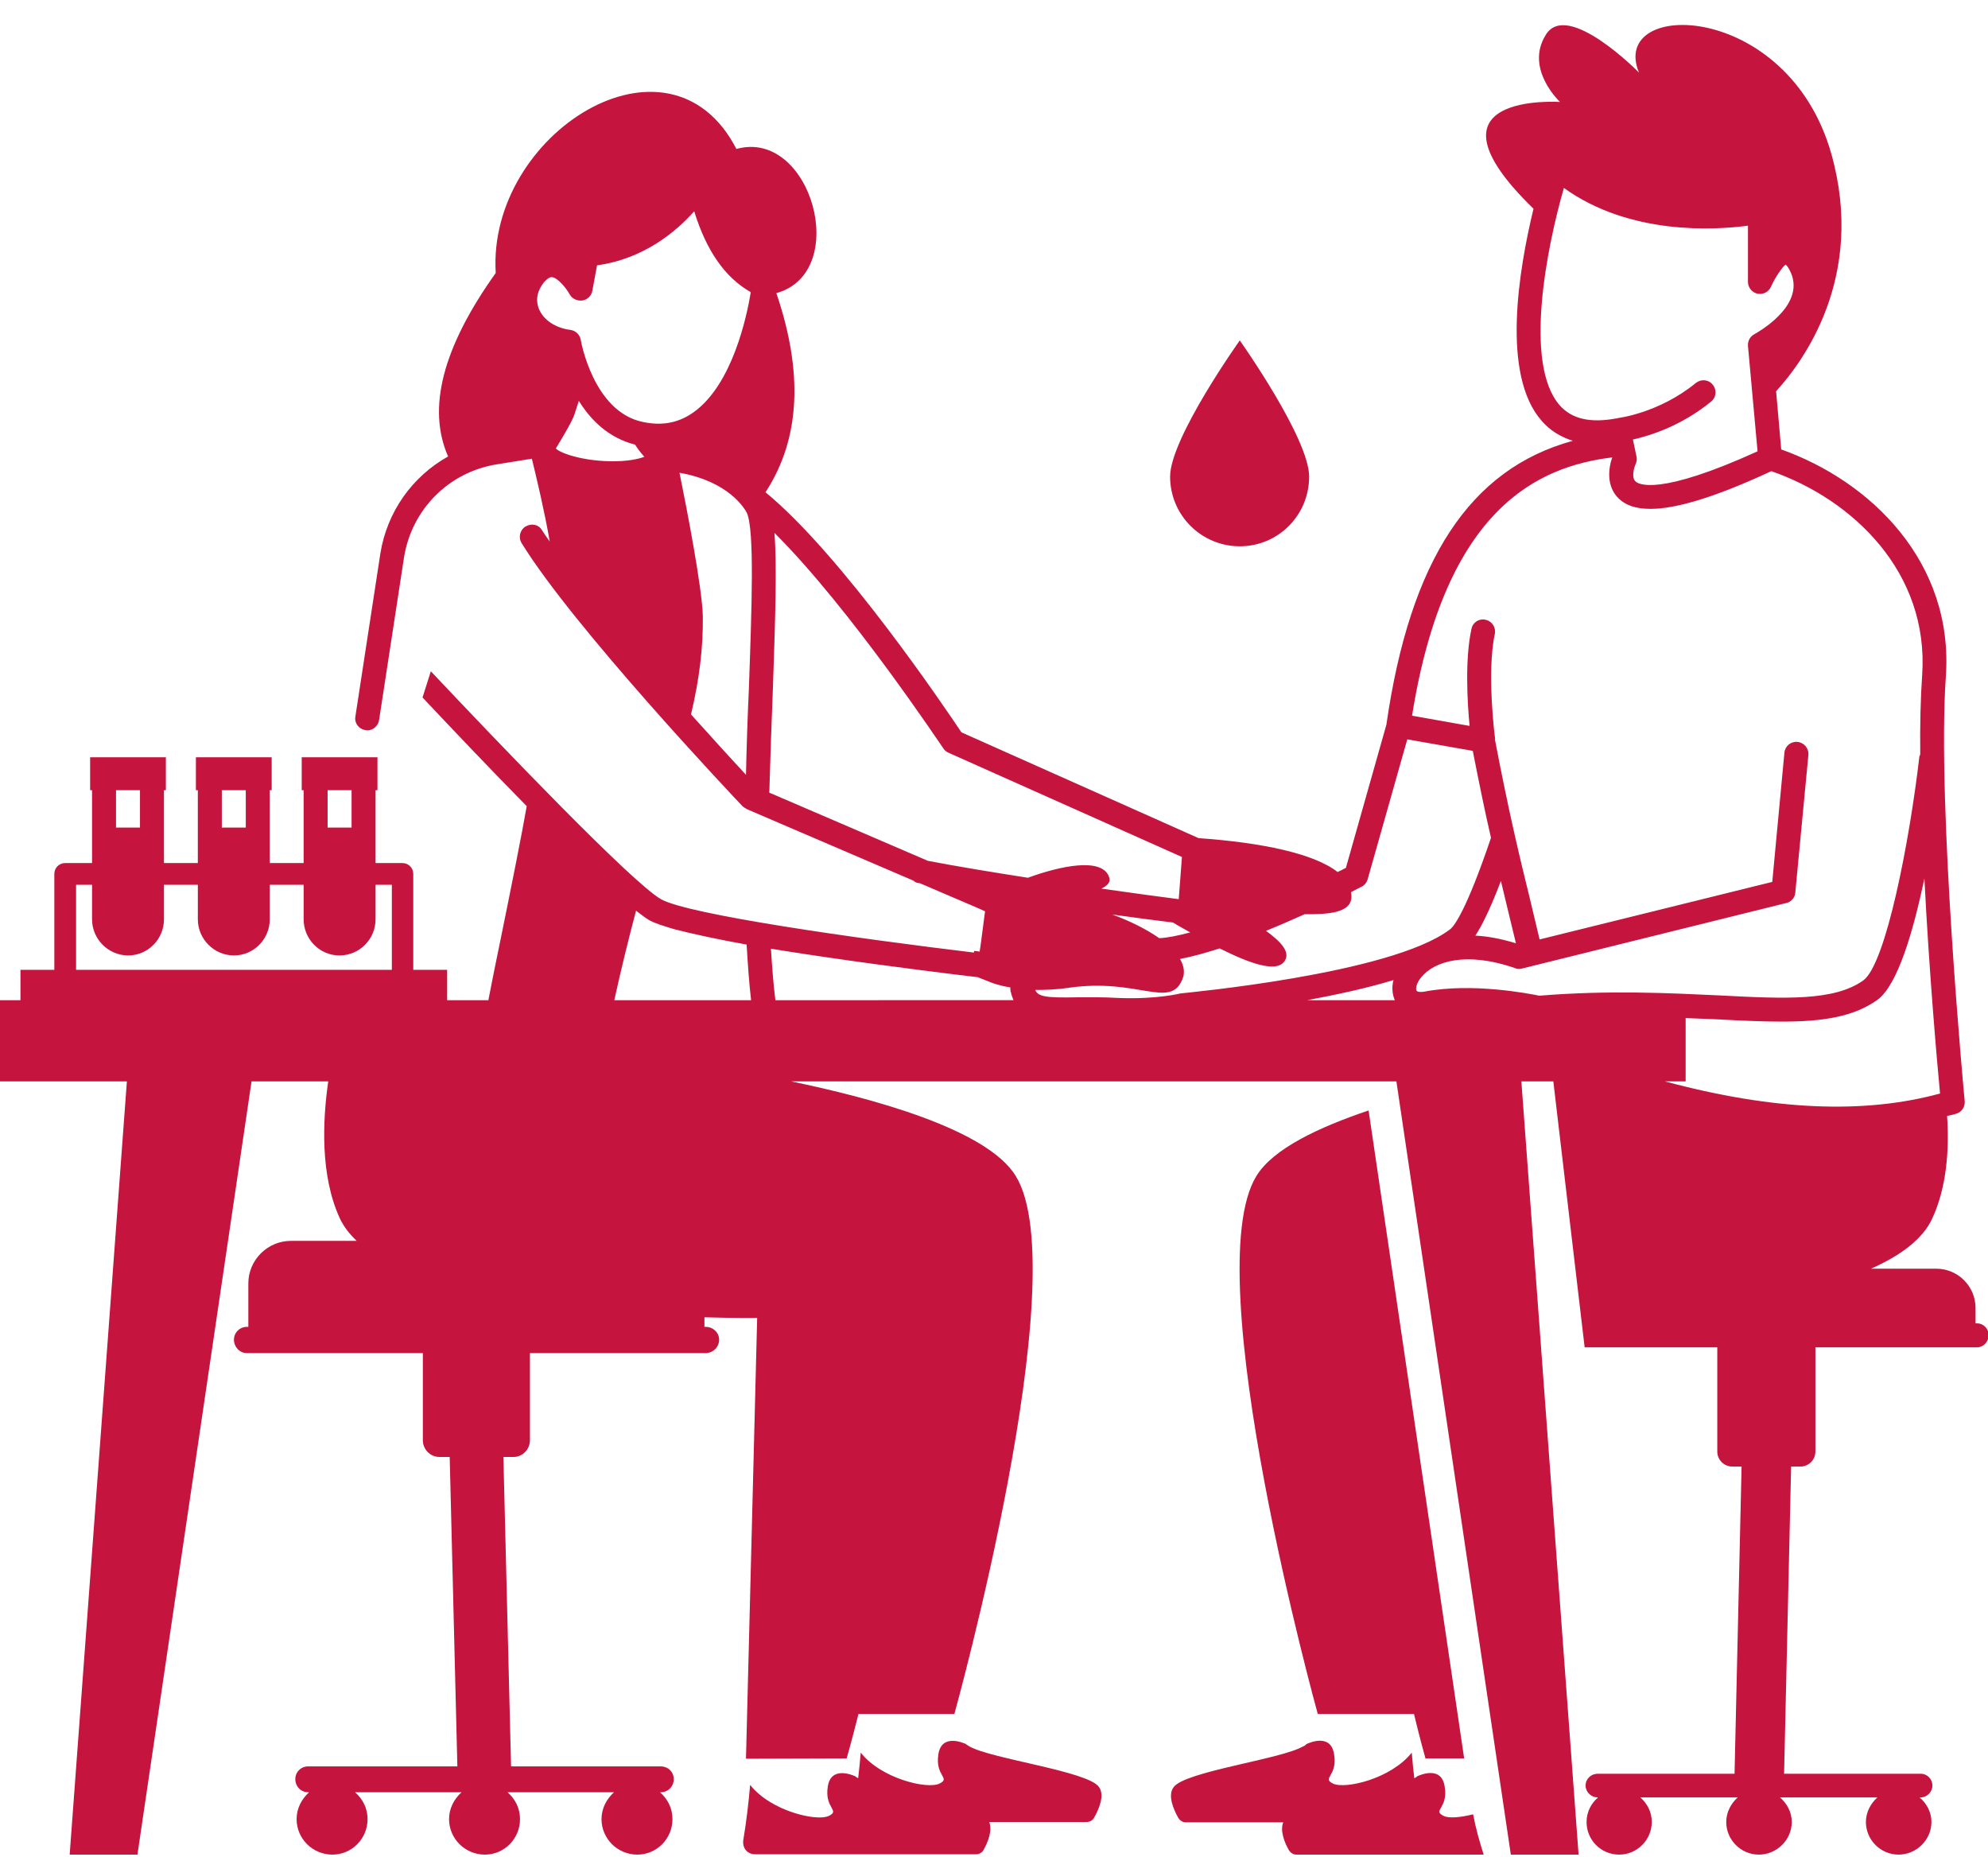 <?xml version="1.0" encoding="UTF-8" standalone="no"?><svg xmlns="http://www.w3.org/2000/svg" xmlns:xlink="http://www.w3.org/1999/xlink" fill="#c5143d" height="58.1" preserveAspectRatio="xMidYMid meet" version="1" viewBox="5.9 7.6 62.2 58.1" width="62.2" zoomAndPan="magnify"><g id="change1_1"><path d="M36.24,62.24c-0.04-0.02-0.08-0.05-0.11-0.07c0,0,0,0-0.01-0.01c-0.09-0.04-0.76-0.33-0.86,0.32 c-0.11,0.69,0.4,0.74,0.03,0.92c-0.38,0.18-1.81-0.15-2.46-0.97c-0.02,0.27-0.05,0.53-0.08,0.8c-0.03-0.02-0.06-0.03-0.08-0.05 c0,0,0,0-0.01-0.01c-0.09-0.04-0.76-0.33-0.86,0.32c-0.11,0.69,0.4,0.74,0.03,0.92c-0.38,0.18-1.81-0.15-2.46-0.97 c-0.05,0.58-0.12,1.16-0.21,1.7c-0.05,0.27,0.12,0.47,0.37,0.47h6.91c0.1,0,0.2-0.06,0.24-0.15c0.12-0.21,0.28-0.6,0.17-0.86h3.05 c0.1,0,0.2-0.06,0.24-0.15c0.13-0.23,0.34-0.69,0.14-0.95C39.93,63.01,36.94,62.63,36.24,62.24z"/><path d="M51.07,64.41c-0.37-0.18,0.15-0.23,0.03-0.92c-0.1-0.66-0.77-0.36-0.86-0.32c-0.01,0.01-0.01,0.01-0.01,0.01 c-0.02,0.02-0.05,0.04-0.08,0.05c-0.03-0.26-0.06-0.53-0.08-0.8c-0.65,0.82-2.08,1.15-2.46,0.97c-0.37-0.18,0.15-0.23,0.03-0.92 c-0.1-0.66-0.77-0.36-0.86-0.32c-0.01,0.01-0.01,0.01-0.01,0.01c-0.03,0.03-0.07,0.06-0.11,0.07c-0.7,0.4-3.69,0.78-4.04,1.27 c-0.2,0.26,0.01,0.72,0.14,0.95c0.05,0.09,0.14,0.15,0.24,0.15h3.05c-0.11,0.27,0.05,0.65,0.17,0.86c0.05,0.09,0.14,0.15,0.24,0.15 h5.86c-0.13-0.41-0.25-0.83-0.33-1.26C51.58,64.46,51.23,64.49,51.07,64.41z"/><path d="M67.76,49h-0.05v-0.48c0-0.68-0.55-1.23-1.23-1.23h-2.04c0.92-0.41,1.62-0.92,1.92-1.58c0.45-0.98,0.53-2.15,0.46-3.2 c0.1-0.02,0.2-0.04,0.29-0.07c0.17-0.05,0.28-0.22,0.26-0.4c-0.01-0.09-0.87-9.25-0.59-13.26c0.26-3.6-2.36-6.13-5.15-7.12 l-0.16-1.82c0.84-0.92,2.81-3.57,1.73-7.42c-1.36-4.82-6.98-4.86-6.02-2.55c0,0-2.23-2.27-2.91-1.19 c-0.68,1.07,0.44,2.11,0.44,2.11s-4.6-0.32-0.83,3.34c-0.46,1.9-1.02,5.2,0.26,6.64c0.26,0.3,0.59,0.5,0.97,0.62 c-3.22,0.88-5.09,3.74-5.83,8.86v0.01l-1.27,4.49c-0.08,0.04-0.17,0.09-0.26,0.13c-0.74-0.58-2.37-0.92-4.35-1.06l-7.42-3.31 c-0.5-0.75-3.74-5.55-6.13-7.51c1.11-1.7,1.17-3.79,0.34-6.23c2.35-0.65,1.09-5.16-1.25-4.51c-2.1-4.08-7.8-0.48-7.53,3.88 c-1.67,2.34-2.15,4.24-1.49,5.74c-1.11,0.62-1.91,1.72-2.12,3.04l-0.78,5.09c-0.04,0.21,0.11,0.4,0.31,0.43 c0.02,0,0.04,0.01,0.06,0.01c0.18,0,0.34-0.14,0.37-0.32l0.78-5.09c0.24-1.5,1.39-2.66,2.88-2.91l1.12-0.18 c0.14,0.56,0.41,1.71,0.56,2.59c-0.09-0.12-0.17-0.24-0.24-0.35c-0.1-0.18-0.33-0.23-0.51-0.12h-0.01 c-0.17,0.11-0.23,0.34-0.12,0.52c1.63,2.65,6.69,8,6.91,8.23c0.03,0.03,0.08,0.06,0.12,0.08l0.01,0.01l1.28,0.55l3.94,1.69 c0.05,0.05,0.12,0.08,0.2,0.08l1.89,0.81l0.15,0.07l-0.14,1.07l-0.03,0.19c-0.06-0.01-0.11-0.02-0.17-0.02l-0.01,0.05 c-3.67-0.44-8.95-1.19-9.79-1.67c-0.9-0.51-5.08-4.88-7.2-7.13l-0.26,0.82c0.8,0.85,2.02,2.14,3.26,3.4 c-0.16,0.92-0.5,2.61-0.81,4.13c-0.15,0.73-0.29,1.41-0.39,1.94h-1.29v-0.95h-1.06v-3c0-0.19-0.15-0.34-0.34-0.34h-0.84v-2.28h0.06 v-1.03h-2.37v1.03h0.06v2.28h-1.06v-2.28h0.06v-1.03h-2.37v1.03h0.06v2.28h-1.06v-2.28h0.06v-1.03H8.72v1.03h0.06v2.28H7.94 c-0.19,0-0.34,0.15-0.34,0.34v3H6.54v0.95H5.88v2.54h3.99L8.08,65.62h2.12l3.57-24.19h2.4c-0.18,1.25-0.25,2.95,0.36,4.28 c0.12,0.26,0.3,0.49,0.53,0.71H15c-0.73,0-1.33,0.6-1.33,1.33v1.36h-0.05c-0.22,0-0.4,0.18-0.4,0.4c0,0.23,0.18,0.42,0.4,0.42h5.51 v2.73c0,0.28,0.23,0.52,0.52,0.52h0.32l0.24,9.68h-4.67c-0.22,0-0.4,0.17-0.4,0.4s0.18,0.41,0.4,0.41h0.03 c-0.23,0.21-0.39,0.5-0.39,0.84c0,0.61,0.5,1.11,1.12,1.11c0.61,0,1.1-0.5,1.1-1.11c0-0.34-0.15-0.63-0.39-0.84h3.33 c-0.23,0.21-0.39,0.5-0.39,0.84c0,0.61,0.5,1.11,1.12,1.11c0.61,0,1.1-0.5,1.1-1.11c0-0.34-0.15-0.63-0.39-0.84h3.33 c-0.23,0.21-0.39,0.5-0.39,0.84c0,0.61,0.5,1.11,1.12,1.11c0.61,0,1.1-0.5,1.1-1.11c0-0.34-0.15-0.63-0.39-0.84h0.02 c0.23,0,0.41-0.18,0.41-0.41s-0.18-0.4-0.41-0.4h-4.68l-0.24-9.68h0.32c0.28,0,0.51-0.24,0.51-0.52v-2.73h5.5 c0.23,0,0.42-0.19,0.42-0.42c0-0.22-0.19-0.4-0.42-0.4h-0.04v-0.3c1,0.03,1.65,0.02,1.65,0.02l-0.35,13.79l3.15-0.01 c0,0,0.15-0.52,0.37-1.39h3c0,0,3.82-13.75,1.92-16.83c-0.91-1.49-4.61-2.46-7.03-2.96h18.94l3.58,24.19h2.12L53.5,41.43h1 l0.98,8.32h4.15v3.26c0,0.26,0.21,0.47,0.47,0.47h0.29l-0.22,9.61h-4.28c-0.21,0-0.38,0.16-0.38,0.37c0,0.2,0.17,0.37,0.38,0.37 h0.01c-0.22,0.19-0.36,0.46-0.36,0.77c0,0.56,0.45,1.02,1.02,1.02c0.56,0,1.02-0.46,1.02-1.02c0-0.31-0.14-0.58-0.36-0.77h3.05 c-0.21,0.19-0.36,0.46-0.36,0.77c0,0.56,0.46,1.02,1.02,1.02c0.56,0,1.03-0.46,1.03-1.02c0-0.31-0.15-0.58-0.37-0.77h3.05 c-0.21,0.19-0.36,0.46-0.36,0.77c0,0.56,0.46,1.02,1.02,1.02c0.56,0,1.03-0.46,1.03-1.02c0-0.31-0.15-0.58-0.37-0.77H66 c0.19,0,0.36-0.17,0.36-0.37c0-0.21-0.17-0.37-0.36-0.37h-4.28l0.22-9.61h0.29c0.26,0,0.47-0.21,0.47-0.47v-3.26h5.06 c0.19,0,0.36-0.17,0.36-0.38C68.12,49.16,67.95,49,67.76,49z M24.98,22.03c-0.93-0.02-1.57-0.27-1.69-0.4 c0.14-0.23,0.45-0.74,0.55-0.98c0.05-0.12,0.1-0.3,0.17-0.51c0.37,0.6,0.93,1.16,1.76,1.37c0.08,0.13,0.19,0.27,0.29,0.38 C25.88,21.96,25.53,22.04,24.98,22.03z M26.01,20.8c-1.55-0.32-1.94-2.55-1.94-2.57c-0.03-0.16-0.16-0.29-0.33-0.31 c-0.46-0.06-0.84-0.31-0.98-0.66c-0.11-0.28-0.05-0.57,0.16-0.83c0.09-0.1,0.17-0.16,0.23-0.16h0.02c0.18,0.02,0.44,0.33,0.56,0.55 c0.08,0.13,0.23,0.2,0.39,0.18c0.15-0.02,0.28-0.14,0.31-0.29l0.15-0.81c1.47-0.2,2.49-1.07,3.04-1.69 c0.38,1.23,0.96,2.07,1.77,2.53c-0.12,0.74-0.57,2.88-1.78,3.75C27.14,20.83,26.62,20.93,26.01,20.8z M29.33,29.17 c-0.04,0.85-0.07,1.75-0.09,2.67c-0.39-0.42-1.01-1.1-1.72-1.89c0.27-1.14,0.38-2.1,0.37-3.07c-0.02-0.88-0.5-3.36-0.73-4.49 c1.54,0.27,2.04,1.12,2.11,1.26C29.51,24.21,29.42,26.62,29.33,29.17z M16.15,32.32h0.75v1.17h-0.75V32.32z M12.84,32.32h0.75v1.17 h-0.75V32.32z M9.53,32.32h0.75v1.17H9.53V32.32z M18.16,37.94H8.28v-2.66h0.5v1.08c0,0.62,0.51,1.13,1.13,1.13 c0.62,0,1.12-0.51,1.12-1.13v-1.08h1.06v1.08c0,0.62,0.51,1.13,1.13,1.13s1.12-0.51,1.12-1.13v-1.08h1.06v1.08 c0,0.62,0.5,1.13,1.12,1.13c0.63,0,1.13-0.51,1.13-1.13v-1.08h0.51V37.94z M25.12,38.89c0.21-0.96,0.44-1.89,0.68-2.8 c0.17,0.13,0.31,0.24,0.42,0.3c0.16,0.09,0.44,0.18,0.78,0.28c0.58,0.15,1.37,0.32,2.26,0.48c0.04,0.66,0.08,1.23,0.14,1.74H25.12z M54.7,20.28c-1.14-1.3-0.4-4.96,0.13-6.8c2.06,1.48,4.71,1.32,5.76,1.18v1.76c0,0.18,0.13,0.33,0.3,0.37 c0.18,0.03,0.35-0.06,0.42-0.22c0.14-0.32,0.39-0.66,0.46-0.69c0,0,0.07,0.04,0.17,0.27c0.44,1.06-1.13,1.89-1.14,1.9 c-0.14,0.07-0.22,0.21-0.21,0.37l0.3,3.3c-3.1,1.41-3.73,1.03-3.82,0.94c-0.13-0.12-0.05-0.43,0.01-0.55 c0.03-0.08,0.04-0.16,0.02-0.24l-0.11-0.52c0.53-0.12,1.51-0.42,2.45-1.19c0.16-0.13,0.18-0.36,0.05-0.52 c-0.13-0.17-0.36-0.19-0.53-0.06c-1.16,0.95-2.44,1.1-2.45,1.1s-0.01,0-0.01,0.01h-0.03C55.66,20.84,55.08,20.71,54.7,20.28z M30.16,38.89c-0.06-0.47-0.1-1-0.14-1.61c2.09,0.34,4.49,0.65,5.88,0.82l0.59,0.07l0.43,0.17c0,0,0.21,0.09,0.59,0.15 c0,0.05,0,0.11,0.02,0.16c0.02,0.09,0.05,0.16,0.08,0.24H30.16z M34.93,34.53l-4.86-2.09l-0.1-0.04c0.03-1.1,0.07-2.19,0.11-3.21 c0.08-2.31,0.13-3.92,0.05-4.92c2.38,2.37,5.25,6.7,5.29,6.75c0.04,0.06,0.09,0.1,0.16,0.13l7.3,3.26l-0.1,1.32 c-0.48-0.06-1.36-0.18-2.42-0.33c0.2-0.1,0.31-0.21,0.23-0.39c-0.24-0.58-1.49-0.33-2.53,0.05C36.97,34.89,35.87,34.71,34.93,34.53 z M43.14,36.77c-0.38,0.1-0.71,0.17-0.97,0.18c-0.4-0.28-0.92-0.54-1.47-0.74c0.8,0.11,1.47,0.2,1.9,0.25 C42.76,36.56,42.95,36.66,43.14,36.77z M46.8,38.89c0.9-0.17,1.85-0.37,2.7-0.63c-0.06,0.22-0.04,0.44,0.04,0.63H46.8z M42.83,38.68c-0.01,0-0.73,0.19-1.95,0.14c-0.49-0.03-0.92-0.02-1.28-0.02c-0.98,0.02-1.22-0.02-1.31-0.23 c0.31,0,0.66-0.01,1.06-0.07c2.18-0.31,3.17,0.69,3.55-0.28c0.08-0.2,0.04-0.41-0.08-0.62c0.38-0.07,0.8-0.19,1.24-0.33 c0.9,0.45,1.77,0.78,2.03,0.4c0.2-0.29-0.13-0.62-0.58-0.95c0.42-0.17,0.83-0.35,1.21-0.52c0.75,0.01,1.42-0.05,1.46-0.5 c0.01-0.07,0-0.13-0.01-0.19c0.13-0.07,0.25-0.13,0.33-0.17c0.09-0.04,0.16-0.13,0.19-0.23l1.24-4.38l2.05,0.36 c0.21,1.07,0.39,1.95,0.57,2.72c-0.78,2.3-1.16,2.78-1.29,2.87C49.41,38.08,42.95,38.66,42.83,38.68z M52.86,35.16 c0.06,0.25,0.12,0.51,0.18,0.75c0.1,0.4,0.19,0.8,0.29,1.2c-0.46-0.14-0.88-0.22-1.27-0.24C52.26,36.57,52.52,36.05,52.86,35.16z M54.06,38.75c-0.34-0.07-2.1-0.41-3.58-0.13c-0.17,0.03-0.25,0-0.26-0.03c-0.03-0.04-0.02-0.22,0.15-0.42 c0.4-0.49,1.39-0.82,2.94-0.28c0.06,0.03,0.14,0.03,0.21,0.01l8.27-2.05c0.15-0.03,0.27-0.17,0.28-0.32l0.41-4.31 c0.02-0.21-0.14-0.39-0.34-0.41c-0.21-0.02-0.39,0.13-0.41,0.34l-0.38,4.04l-7.28,1.8c-0.1-0.42-0.2-0.84-0.3-1.26 c-0.31-1.26-0.66-2.7-1.1-5.01c0,0,0.01,0,0.01-0.01c-0.01-0.02-0.27-2.09-0.01-3.28c0.04-0.2-0.09-0.4-0.29-0.44 c-0.2-0.05-0.4,0.08-0.44,0.28c-0.21,0.95-0.13,2.31-0.06,3.04l-1.8-0.32c1.04-6.53,3.98-7.8,6.26-8.08v0.01 c-0.12,0.34-0.18,0.9,0.2,1.27c0.22,0.22,0.55,0.33,1,0.33c0.83,0,2.08-0.39,3.78-1.18c2.54,0.88,4.94,3.16,4.72,6.38 c-0.05,0.71-0.07,1.55-0.06,2.48c-0.01,0.03-0.03,0.06-0.03,0.09c-0.3,2.59-1.04,6.46-1.75,6.98c-0.91,0.65-2.43,0.58-4.52,0.47 C58.16,38.67,56.26,38.57,54.06,38.75z M57.99,41.43h0.65v-1.98c0.35,0.01,0.69,0.03,1.01,0.04c0.73,0.04,1.39,0.07,2,0.07 c1.25,0,2.23-0.14,2.99-0.68c0.63-0.46,1.12-2.13,1.47-3.8c0.15,2.96,0.4,5.79,0.49,6.73C64.22,42.46,61.38,42.34,57.99,41.43z"/><path d="M50.14,61.22c0.21,0.87,0.36,1.39,0.36,1.39h1.21l-2.99-20.27c-1.57,0.53-2.99,1.2-3.51,2.05 c-1.89,3.08,1.92,16.83,1.92,16.83H50.14z"/><path d="M44.69,24.69c1.2,0,2.17-0.97,2.17-2.18c0-1.2-2.17-4.26-2.17-4.26s-2.18,3.06-2.18,4.26 C42.51,23.72,43.49,24.69,44.69,24.69z"/></g></svg>